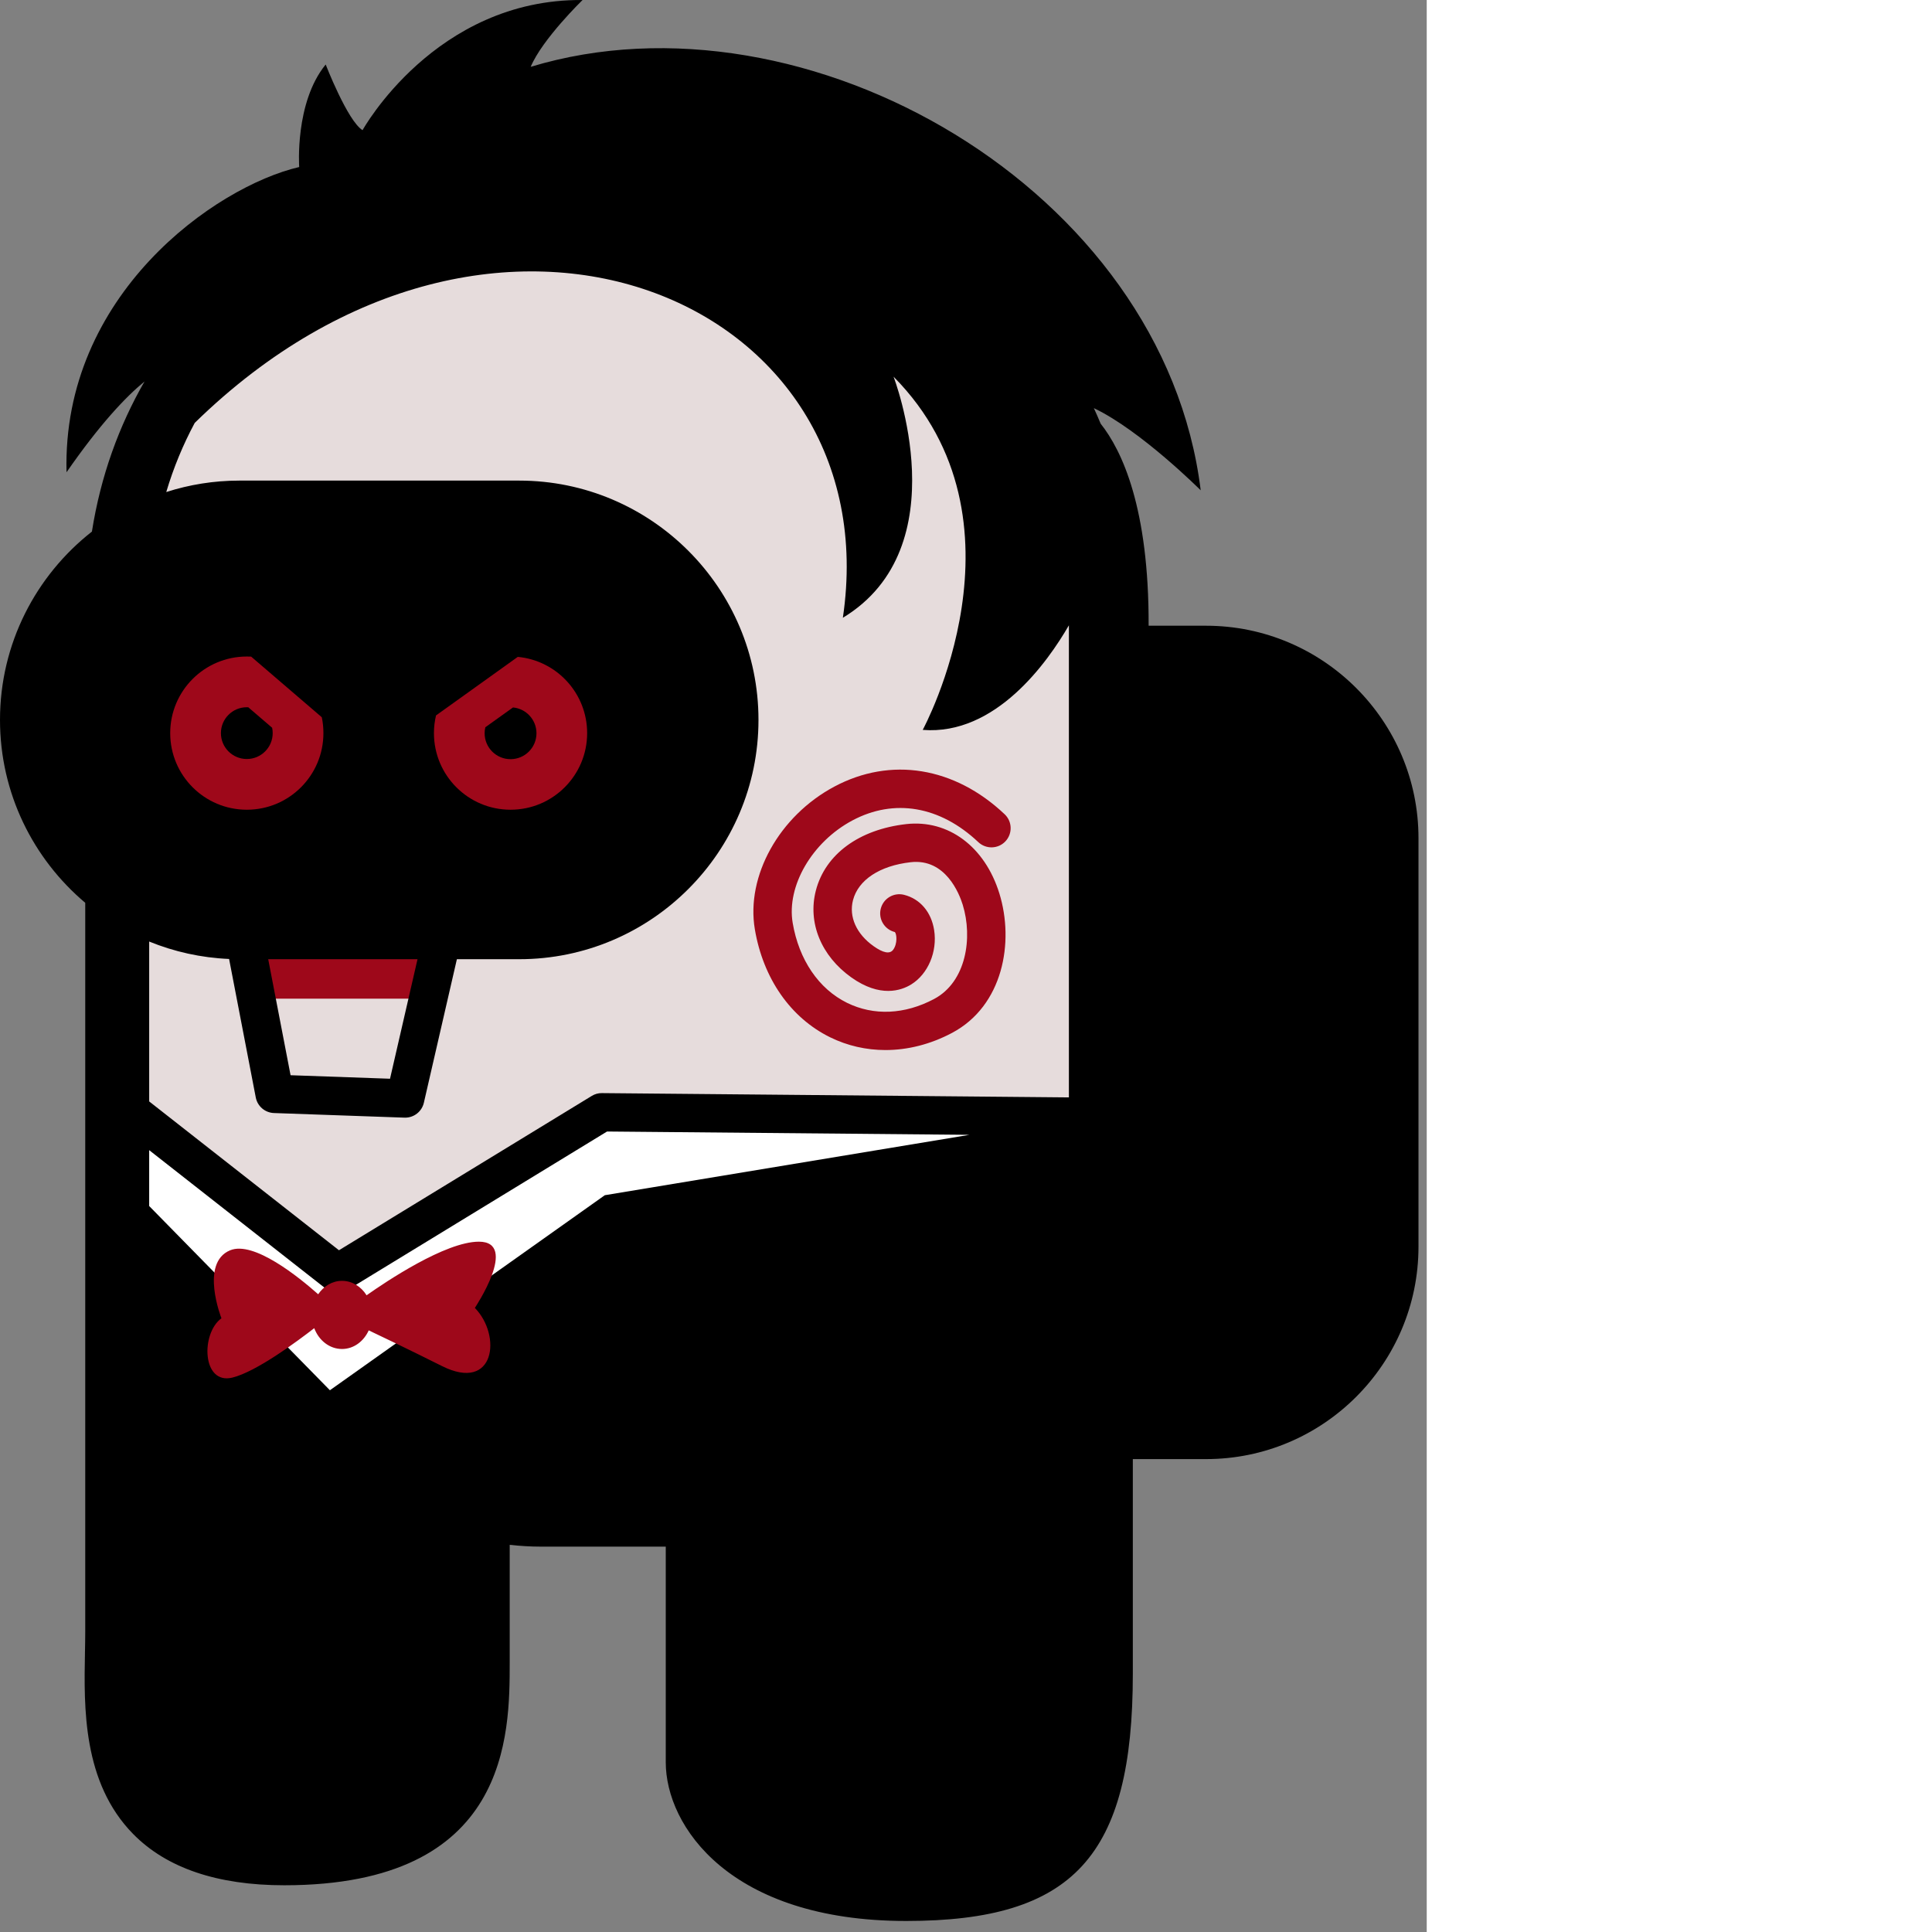 <ns0:svg xmlns:ns0="http://www.w3.org/2000/svg" version="1.1" id="Layer_2" x="0px" y="0px" width="256" height="256" viewBox="0 0 158.128 214.128" style="enable-background:new 0 0 158.128 214.128;" xml:space="preserve" preserveAspectRatio="xMinYMin meet">
<ns0:rect x="0" y="0" width="158.128" height="214.128" fill="#808080" stroke="none"/>
<ns0:style type="text/css">
	.st0{fill:#E6DCDC;}
	.st1{fill:#9E081A;}
	.st2{fill:#FFFFFF;}
</ns0:style>
<ns0:g>
	<ns0:g>
		<ns0:path class="st0" d="M67.628,18.256c-23.234,0-49.957,13.702-54.043,41.787l0.186,0.628C7.606,64.792,3.543,71.815,3.543,79.788v0    c0,7.63,3.722,14.388,9.447,18.568c0,0-0.605,9.569,0,14.997c0,22.066,0,61.27,0,67.541c0,8.808-2.17,24.511,18.511,24.511    c20.681,0,21.447-12,21.447-21.192c0-9.102,0-17.066,0-17.22c2.05,0.52,4.399,0.879,7.021,0.879c9.83,0,17.362,0,17.362,0    s0,21.574,0,27.447c0,5.872,6.766,14.043,23.106,14.043c16.34,0,21.574-5.489,21.574-23.872s0-87.319,0-119.745    S92.394,18.256,67.628,18.256z" />
		<ns0:path d="M133.671,72.895h-11.149v85.277h11.149c11.046,0,20-8.954,20-20V92.895C153.671,81.849,144.717,72.895,133.671,72.895z" />
	</ns0:g>
	<ns0:g>
		<ns0:polygon class="st1" points="29.075,110.682 47.969,110.682 50.394,103.66 25.501,101.873   " />
		<ns0:polygon class="st2" points="15.458,124.299 38.182,140.469 66.267,123.618 117.331,124.129 35.458,159.022 14.182,136.98   " />
		<ns0:path d="M133.671,69.351h-6.366c0.04-13.039-2.938-19.398-5.315-22.391c-0.238-0.582-0.495-1.155-0.756-1.725    c5.196,2.46,11.842,9.106,11.842,9.106C128.99,20.98,89.331-1.829,58.82,7.405c1.277-3.064,5.745-7.404,5.745-7.404    c-16.34-0.128-24.383,14.426-24.383,14.426c-1.66-1.021-4.085-7.277-4.085-7.277c-3.447,4.213-2.936,11.362-2.936,11.362    c-9.319,2.17-26.298,14.17-25.787,33.83c3.692-5.327,6.554-8.348,8.644-10.063c-2.824,4.912-4.855,10.459-5.831,16.639    C3.992,63.777,0,71.323,0,79.788c0,8.124,3.675,15.403,9.447,20.272v80.834c0,0.709-0.015,1.464-0.03,2.252    c-0.116,6.075-0.276,14.396,5.335,20.115c3.702,3.773,9.337,5.687,16.749,5.687c24.99,0,24.99-16.706,24.99-24.734v-12.995    c1.111,0.121,2.265,0.198,3.478,0.198h13.819v23.903c0,7.069,7.097,17.586,26.649,17.586c18.545,0,25.117-7.174,25.117-27.416    v-23.775h8.117c12.981,0,23.543-10.562,23.543-23.543V92.895C157.214,79.913,146.653,69.351,133.671,69.351z M30.362,123.36    l14.468,0.511c0.025,0.001,0.051,0.001,0.076,0.001c0.986,0,1.848-0.682,2.071-1.649l3.661-15.912h6.905    c14.624,0,26.521-11.897,26.521-26.522S72.167,53.266,57.543,53.266H26.522c-2.822,0-5.541,0.447-8.095,1.268    c0.808-2.719,1.873-5.273,3.155-7.662C54.846,14.33,98.648,33.194,93.416,68.469c12.936-7.83,5.617-26.723,5.617-26.723    c15.83,16,3.234,39.149,3.234,39.149c8.096,0.643,13.861-7.541,16.201-11.591v52.323l-51.756-0.475    c-0.4-0.008-0.788,0.104-1.127,0.312l-28.018,17.104l-21.033-16.494v-17.721c2.754,1.124,5.736,1.798,8.857,1.931l2.958,15.355    C28.537,122.61,29.372,123.325,30.362,123.36z M29.726,106.31h16.549l-3.048,13.249l-11.023-0.389L29.726,106.31z M36.104,142.823    c0.383,0.301,0.847,0.453,1.312,0.453c0.382,0,0.766-0.103,1.107-0.312l28.758-17.556l40.165,0.368l-40.413,6.692l-30.468,21.617    l-20.031-20.418v-6.192L36.104,142.823z M150.128,138.172c0,9.074-7.383,16.457-16.457,16.457h-8.117v-78.19h8.117    c9.074,0,16.457,7.382,16.457,16.457V138.172z" />
		<ns0:path class="st1" d="M57.385,72.804l-9.06,6.49c-0.15,0.63-0.23,1.28-0.23,1.96c0,4.69,3.8,8.49,8.49,8.49s8.49-3.8,8.49-8.49    C65.075,76.834,61.695,73.204,57.385,72.804z M56.585,84.141c-1.587,0-2.873-1.286-2.873-2.873c0-0.23,0.027-0.45,0.078-0.663    l3.066-2.196c1.459,0.135,2.603,1.364,2.603,2.86C59.458,82.855,58.172,84.141,56.585,84.141z" />
		<ns0:path class="st1" d="M35.845,81.254c0-0.61-0.06-1.2-0.18-1.76l-7.83-6.72c-0.16-0.01-0.32-0.01-0.48-0.01    c-4.69,0-8.49,3.8-8.49,8.49s3.8,8.49,8.49,8.49S35.845,85.944,35.845,81.254z M24.485,81.254c0-1.585,1.284-2.869,2.869-2.869    c0.054,0,0.108,0,0.162,0.003l2.646,2.271c0.041,0.189,0.061,0.389,0.061,0.595c0,1.585-1.284,2.869-2.869,2.869    S24.485,82.839,24.485,81.254z" />
		<ns0:path class="st1" d="M100.454,91.335c-5.241,0.591-8.992,3.346-10.032,7.37c-0.92,3.558,0.587,7.245,3.932,9.624    c3.195,2.271,5.529,1.461,6.638,0.778c1.867-1.154,2.913-3.629,2.541-6.02c-0.312-2.006-1.562-3.47-3.345-3.915    c-1.136-0.282-2.289,0.407-2.573,1.548c-0.285,1.139,0.412,2.294,1.552,2.578c0.222,0.179,0.328,1.298-0.185,1.977    c-0.368,0.484-1.095,0.348-2.163-0.411c-1.902-1.353-2.755-3.258-2.28-5.095c0.582-2.25,2.972-3.823,6.393-4.208    c3.862-0.444,5.391,3.496,5.767,4.71c1.129,3.648,0.401,8.55-3.172,10.448c-3.262,1.732-6.689,1.882-9.652,0.425    c-3.137-1.545-5.33-4.773-6.02-8.859c-0.691-4.089,2.15-8.968,6.609-11.349c4.638-2.477,9.727-1.603,13.962,2.397    c0.852,0.806,2.198,0.77,3.005-0.084c0.807-0.854,0.769-2.199-0.085-3.005c-5.563-5.259-12.625-6.4-18.885-3.058    c-6.096,3.255-9.797,9.903-8.8,15.808c0.92,5.449,3.957,9.811,8.334,11.966c1.924,0.947,4.013,1.419,6.142,1.419    c2.473,0,5-0.637,7.384-1.903c5.652-3.003,6.914-10.051,5.239-15.46C109.151,93.824,105.1,90.82,100.454,91.335z" />
		<ns0:path class="st1" d="M53.075,137.618c-3.71,0-10.308,4.434-12.446,5.942c-0.605-0.967-1.597-1.602-2.724-1.602    c-1.08,0-2.029,0.589-2.64,1.487c-2.143-1.9-7.149-5.956-9.764-4.87c-3.383,1.404-0.957,7.532-0.957,7.532    c-2.298,1.66-2.17,7.404,1.213,6.575c2.654-0.651,7.221-4.043,9.071-5.478c0.507,1.356,1.694,2.308,3.078,2.308    c1.296,0,2.408-0.844,2.961-2.064c1.719,0.813,4.58,2.186,8.124,3.958c5.872,2.936,6.638-3.383,3.638-6.447    C52.628,144.958,57.543,137.618,53.075,137.618z" />
	</ns0:g>
</ns0:g>
</ns0:svg>